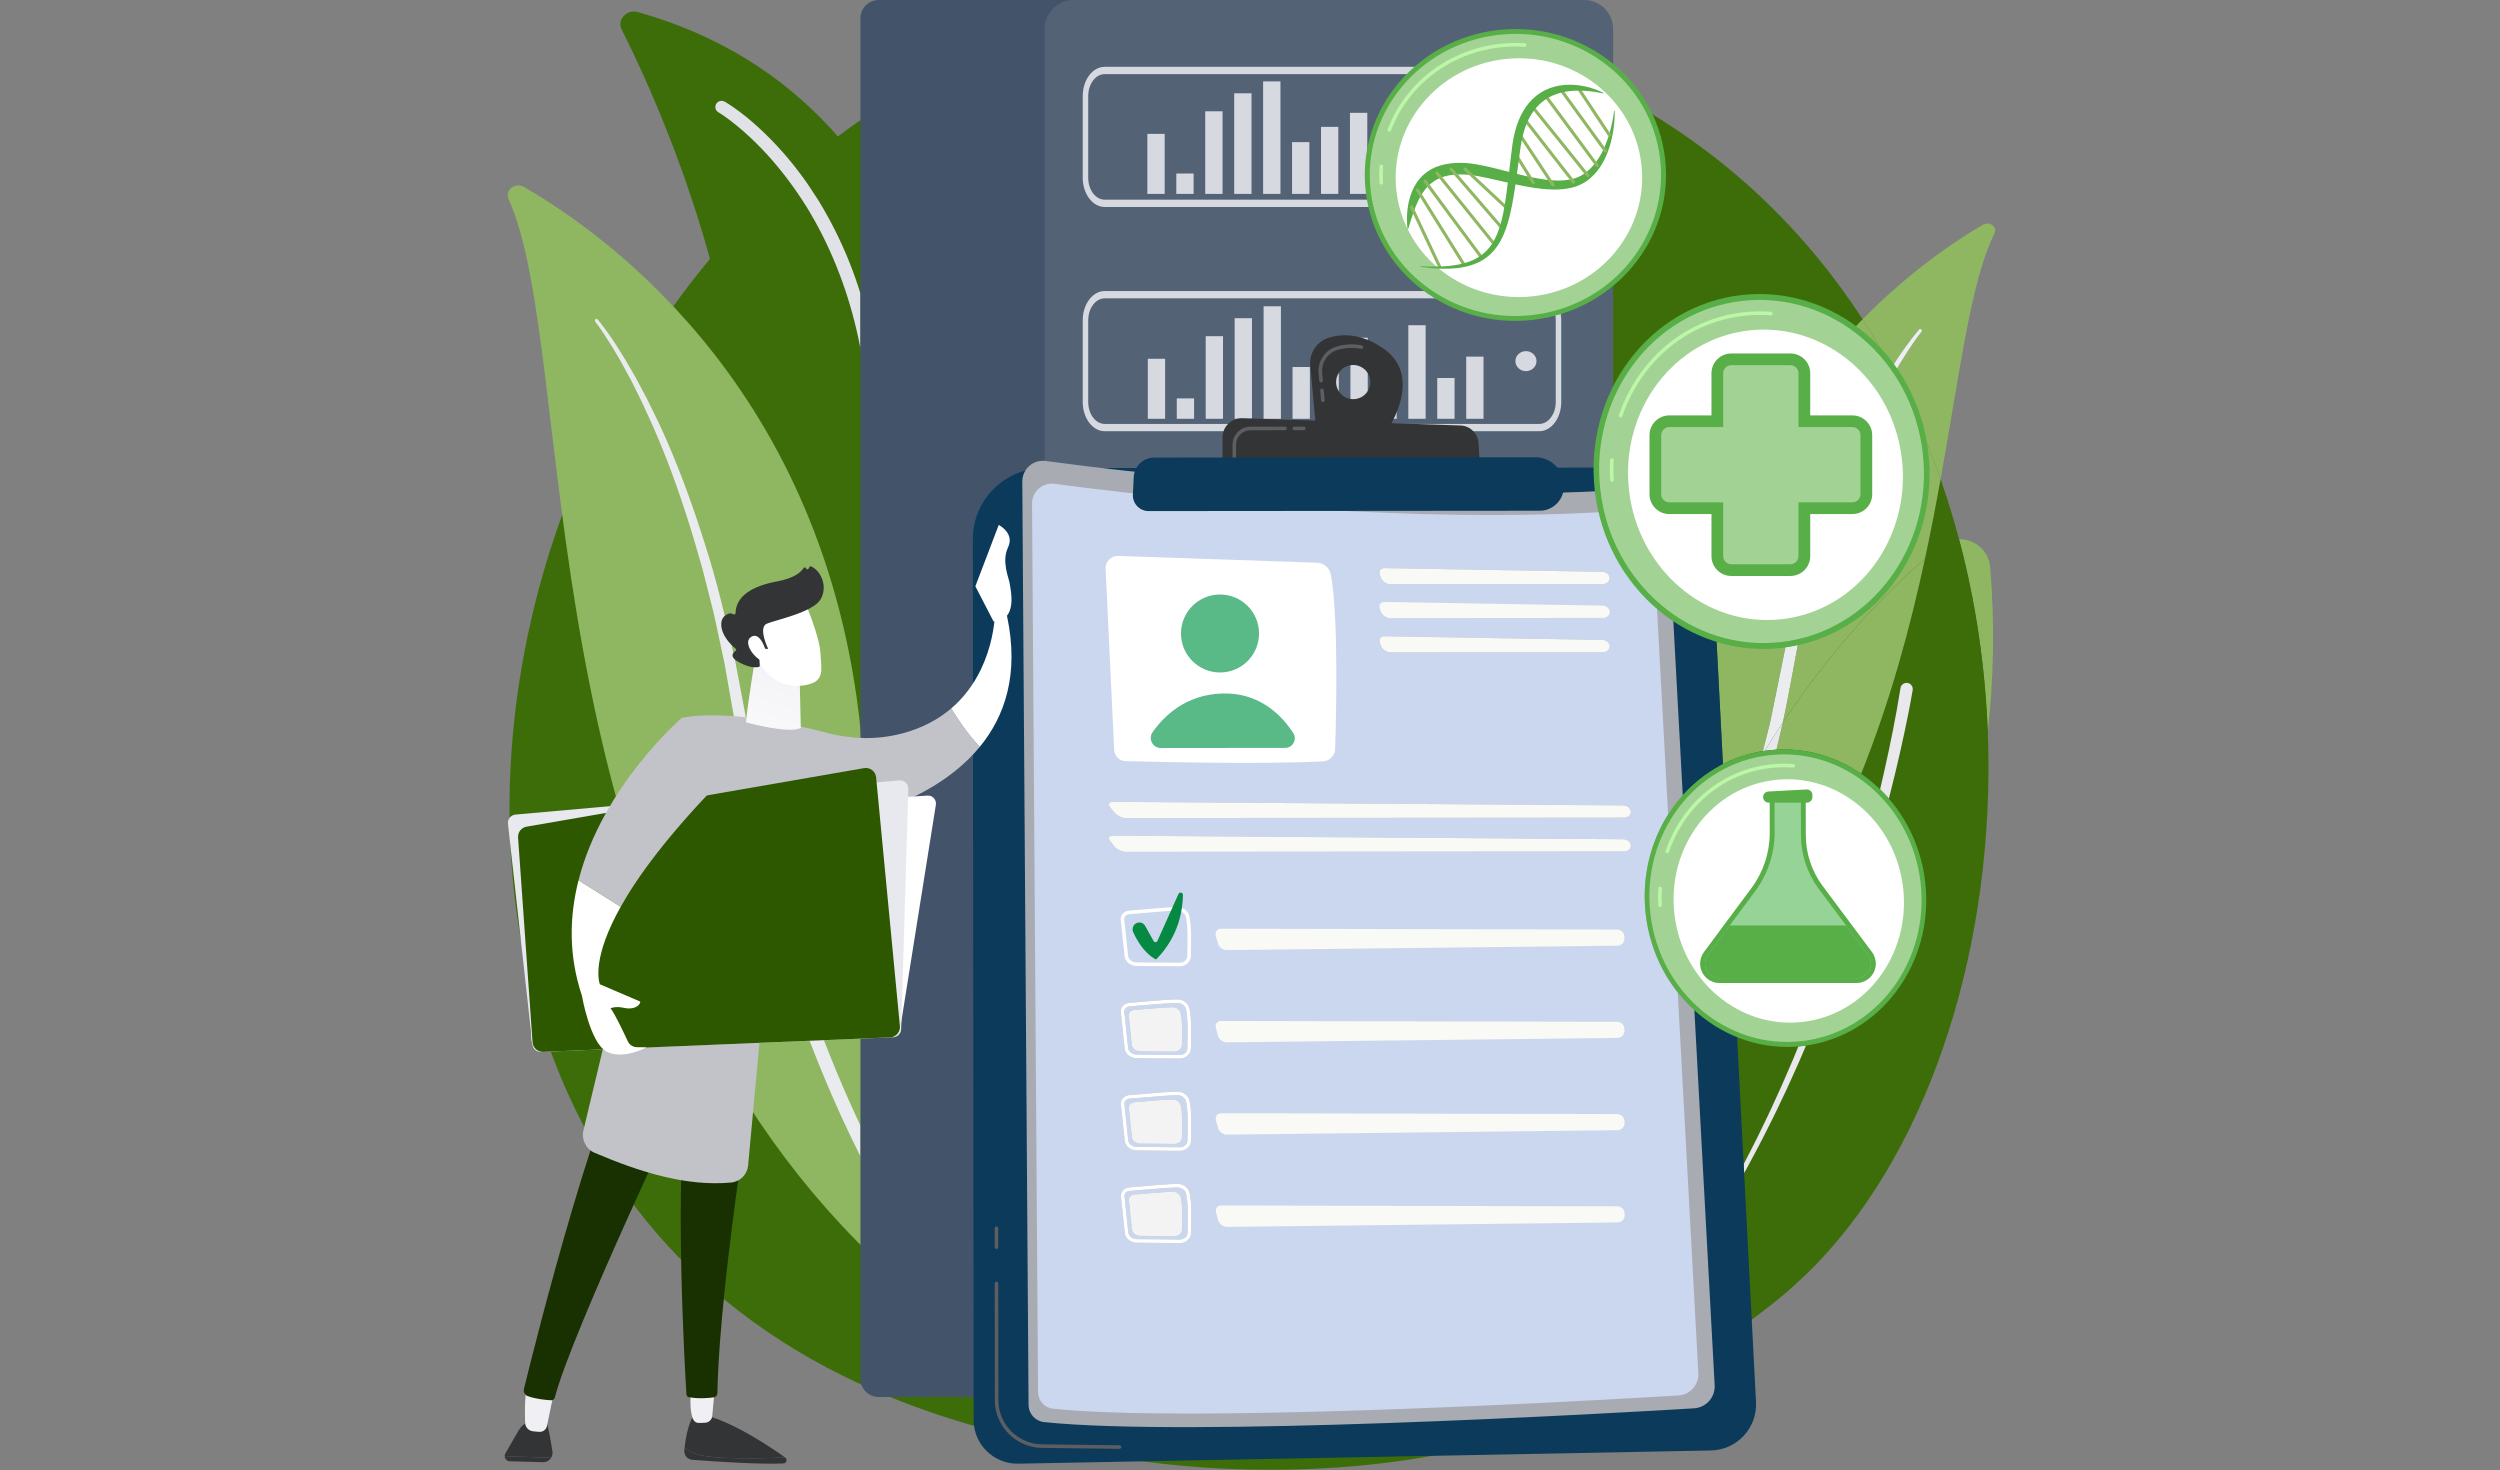 <svg xmlns="http://www.w3.org/2000/svg" width="483" height="284" viewBox="0 0 483 284" fill="none"><rect x="0" y="0" width="483" height="284" fill="#808080" stroke="none"/><g><path d="M351.052 244.093C345.186 250.191 339.635 254.125 335.247 257.231C283.689 293.76 222.679 283.112 209.713 280.512C190.567 276.671 153.557 269.249 126.799 238.181C86.316 191.175 92.62 117.12 124.021 68.234C129.765 59.292 160.105 9.662 221.771 1.703C259.089 -3.114 302.593 6.601 334.095 32.661C400.224 87.364 395.516 197.874 351.052 244.093Z" fill="#3D6D09"></path><path d="M384.04 141.442C383.557 128.969 381.748 116.397 378.492 104.169H378.576C381.481 104.169 384.242 106.331 384.512 109.638C385.413 120.656 385.176 131.278 384.04 141.442Z" fill="#8FB761"></path><path d="M337.923 245.077L336.966 226.637C337.162 226.29 337.357 225.944 337.549 225.597L338.53 223.758C339.178 222.529 339.852 221.313 340.478 220.071L342.354 216.349C342.988 215.112 343.559 213.844 344.165 212.594L345.061 210.711C345.36 210.084 345.636 209.447 345.925 208.815L347.633 205.012C348.062 204.009 348.494 203.007 348.921 202.005C363.451 199.944 373.718 185.989 371.956 170.469C371.247 164.211 368.689 158.639 364.93 154.297C365.321 152.764 365.705 151.228 366.076 149.689C366.731 146.986 367.35 144.272 367.929 141.549C368.507 138.821 369.057 136.105 369.529 133.326L369.53 133.309C369.631 132.657 369.184 132.047 368.533 131.947C368.471 131.937 368.41 131.933 368.35 131.933C367.769 131.933 367.261 132.355 367.17 132.944L367.168 132.963C366.752 135.66 366.242 138.391 365.713 141.095C365.18 143.805 364.605 146.509 363.995 149.205C363.746 150.305 363.493 151.405 363.234 152.502C362.092 151.393 360.865 150.386 359.565 149.492C365.208 135.449 369.027 121.285 371.893 107.998C372.944 107.088 373.94 106.256 374.875 105.499C375.981 104.604 377.247 104.188 378.492 104.169C381.748 116.397 383.557 128.969 384.04 141.442C379.081 185.879 356.981 221.697 337.923 245.077H337.923ZM336.878 224.919L335.605 200.388C338.634 201.603 341.896 202.262 345.268 202.262C345.989 202.262 346.714 202.233 347.444 202.171C347.124 202.953 346.801 203.735 346.481 204.518L344.836 208.329C344.558 208.963 344.293 209.602 344.005 210.232L343.142 212.119C342.558 213.373 342.008 214.643 341.394 215.885L339.583 219.621C338.979 220.866 338.325 222.085 337.699 223.32L336.878 224.919Z" fill="#3D6D09"></path><path d="M336.967 226.637L336.879 224.919L337.701 223.321C338.326 222.085 338.98 220.866 339.585 219.621L341.396 215.885C342.009 214.643 342.559 213.373 343.143 212.119L344.006 210.232C344.294 209.602 344.559 208.963 344.837 208.329L346.482 204.518C346.802 203.735 347.125 202.953 347.445 202.171C347.695 202.151 347.944 202.126 348.195 202.098C348.439 202.07 348.68 202.039 348.922 202.005C348.495 203.007 348.063 204.01 347.635 205.012L345.926 208.815C345.637 209.447 345.361 210.084 345.063 210.711L344.166 212.594C343.561 213.844 342.989 215.112 342.355 216.349L340.479 220.071C339.853 221.313 339.179 222.529 338.531 223.758L337.55 225.597C337.359 225.944 337.163 226.29 336.967 226.637ZM364.931 154.297C364.389 153.674 363.824 153.075 363.235 152.502C363.495 151.405 363.748 150.305 363.996 149.205C364.607 146.509 365.181 143.805 365.714 141.095C366.244 138.391 366.753 135.66 367.169 132.963L367.171 132.944C367.263 132.355 367.771 131.933 368.351 131.933C368.412 131.933 368.473 131.937 368.535 131.947C369.185 132.047 369.633 132.657 369.532 133.309L369.53 133.326C369.058 136.105 368.508 138.821 367.93 141.549C367.351 144.272 366.733 146.986 366.077 149.689C365.706 151.228 365.323 152.764 364.931 154.297Z" fill="#E8E8ED"></path><path d="M374.925 92.563C372.465 85.54 369.489 78.673 365.982 72.078C366.007 72.036 366.033 71.995 366.058 71.953C366.835 70.584 367.672 69.254 368.52 67.93C369.387 66.625 370.264 65.303 371.235 64.095L371.244 64.083C371.353 63.948 371.334 63.751 371.202 63.639C371.142 63.588 371.069 63.563 370.996 63.563C370.904 63.563 370.814 63.601 370.75 63.676C368.767 66.007 367.054 68.502 365.442 71.07C363.708 67.872 361.849 64.739 359.859 61.676C368.848 52.543 377.57 46.662 383.038 43.45C383.348 43.268 383.668 43.188 383.97 43.188C385.004 43.188 385.83 44.129 385.312 45.164C380.776 54.213 378.711 71.587 374.925 92.563Z" fill="#8FB761"></path><path d="M332.87 147.614L330.992 111.405C337.278 89.152 348.77 72.941 359.858 61.676C361.848 64.739 363.707 67.872 365.441 71.07C365.363 71.194 365.285 71.318 365.209 71.442C364.342 72.776 363.577 74.166 362.767 75.534C361.982 76.914 361.253 78.325 360.494 79.72C357.589 85.371 355.113 91.231 352.903 97.183C352.367 98.678 351.8 100.163 351.291 101.667L349.846 106.205C349.612 106.964 349.349 107.715 349.138 108.48L348.498 110.773L347.218 115.362L346.1 119.99L345.542 122.306L345.264 123.463C345.179 123.851 345.106 124.241 345.025 124.63L343.137 133.943L342.194 138.552C342.113 138.937 342.04 139.322 341.955 139.703L341.666 140.844L341.089 143.125L340.588 145.108C337.84 145.541 335.251 146.399 332.87 147.614L332.87 147.614ZM344.441 139.582C344.819 137.855 345.17 136.122 345.496 134.384C345.811 132.815 346.091 131.276 346.38 129.729L347.242 125.091C347.315 124.705 347.382 124.317 347.461 123.932L347.717 122.782L348.233 120.479L349.267 115.877C350.83 109.788 352.49 103.713 354.573 97.777C356.615 91.831 358.925 85.966 361.662 80.3C362.367 78.896 363.042 77.474 363.776 76.082C364.507 74.746 365.2 73.386 365.981 72.078C369.488 78.673 372.464 85.54 374.924 92.563C374.03 97.527 373.037 102.694 371.894 107.997C364.485 114.409 354.397 124.66 344.441 139.582Z" fill="#8FB761"></path><path d="M359.568 149.492C355.223 146.506 350.072 144.792 344.639 144.792C344.165 144.792 343.692 144.804 343.215 144.83C343.65 143.088 344.06 141.339 344.443 139.583C354.399 124.66 364.487 114.409 371.896 107.998C369.03 121.285 365.211 135.449 359.568 149.492L359.568 149.492Z" fill="#8FB761"></path><path d="M365.982 72.078C365.803 71.742 365.623 71.405 365.441 71.07C367.054 68.502 368.767 66.008 370.75 63.676C370.814 63.601 370.904 63.563 370.996 63.563C371.069 63.563 371.142 63.588 371.202 63.639C371.334 63.751 371.353 63.948 371.244 64.083L371.235 64.095C370.264 65.303 369.387 66.625 368.52 67.93C367.672 69.254 366.835 70.585 366.058 71.953C366.033 71.995 366.007 72.036 365.982 72.078Z" fill="#EDEEF1"></path><path d="M340.59 145.108L341.092 143.125L341.668 140.844L341.957 139.704C342.042 139.322 342.115 138.937 342.196 138.552L343.139 133.944L345.027 124.63C345.108 124.241 345.181 123.851 345.267 123.464L345.545 122.306L346.102 119.991L347.22 115.362L348.5 110.774L349.14 108.48C349.351 107.715 349.614 106.964 349.848 106.205L351.293 101.667C351.802 100.163 352.369 98.678 352.905 97.184C355.115 91.231 357.591 85.371 360.496 79.72C361.255 78.325 361.984 76.914 362.769 75.534C363.579 74.166 364.344 72.776 365.211 71.443C365.287 71.319 365.365 71.195 365.443 71.071C365.624 71.406 365.804 71.742 365.983 72.078C365.202 73.386 364.509 74.746 363.778 76.083C363.044 77.474 362.369 78.897 361.664 80.301C358.927 85.967 356.617 91.831 354.575 97.778C352.492 103.713 350.832 109.788 349.269 115.877L348.235 120.48L347.719 122.782L347.463 123.932C347.384 124.317 347.317 124.705 347.244 125.091L346.382 129.729C346.093 131.276 345.813 132.816 345.498 134.385C345.172 136.122 344.821 137.856 344.443 139.583C343.271 141.342 342.098 143.167 340.933 145.057C340.818 145.074 340.703 145.091 340.59 145.108V145.108Z" fill="#EBECF0"></path><path d="M340.93 145.057C342.095 143.167 343.267 141.342 344.44 139.583C344.056 141.339 343.646 143.088 343.211 144.83C342.713 144.858 342.211 144.9 341.709 144.956C341.449 144.986 341.188 145.02 340.93 145.057L340.93 145.057Z" fill="#E7E8EC"></path><path d="M256.847 214.6C256.847 214.6 212.242 197.674 200.719 144.653C189.518 93.119 186.751 20.285 123.244 2.329C121.106 1.724 119.158 3.809 120.105 5.691C125.705 16.815 139.018 45.93 142.58 77.645C147.127 118.129 179.883 212.809 256.847 214.6L256.847 214.6Z" fill="#3D6D09"></path><path d="M166.238 67.306C166.004 66.082 165.745 64.862 165.46 63.649C163.511 55.363 160.356 47.362 155.927 40.119C153.686 36.518 151.15 33.1 148.307 29.961C146.88 28.398 145.377 26.904 143.796 25.505C143.003 24.811 142.196 24.131 141.365 23.491C140.952 23.167 140.53 22.857 140.107 22.557C139.895 22.407 139.683 22.259 139.47 22.121C139.363 22.048 139.259 21.981 139.156 21.918L139.004 21.823L138.886 21.753L138.795 21.7C138.227 21.366 138.038 20.636 138.372 20.069C138.594 19.692 138.993 19.482 139.402 19.482C139.597 19.482 139.795 19.53 139.977 19.63L140.212 19.76L140.406 19.876C140.534 19.952 140.658 20.029 140.776 20.106C141.018 20.259 141.252 20.416 141.483 20.574C141.947 20.892 142.402 21.214 142.844 21.55C143.738 22.213 144.592 22.917 145.429 23.639C147.099 25.089 148.678 26.631 150.179 28.245C151.68 29.859 153.084 31.559 154.415 33.311C155.756 35.059 156.96 36.902 158.14 38.757C160.437 42.507 162.412 46.449 164.049 50.522C164.868 52.557 165.594 54.626 166.238 56.72V67.306Z" fill="#E1E2E8"></path><path d="M98.252 38.448C97.483 36.752 99.542 35.145 101.226 36.116C118.322 45.978 161.003 77.099 166.581 144.349C173.58 228.725 198.552 255.335 225.512 269.378C225.512 269.378 192.065 266.646 165.603 239.856C100.631 174.077 111.918 68.612 98.252 38.448Z" fill="#8FB761"></path><path d="M166.239 223.4C165.648 222.223 165.066 221.041 164.493 219.856C161.037 212.676 157.96 205.318 155.201 197.843C152.46 190.362 150.093 182.74 148.153 175.01C147.159 171.15 146.318 167.253 145.535 163.345L144.99 160.406L144.721 158.935L144.483 157.46L144.007 154.508L143.598 151.546L141.972 139.795L141.767 138.329L141.509 136.872L140.995 133.956L139.967 128.123L138.726 122.334C138.309 120.405 137.924 118.468 137.408 116.563L135.953 110.825C135.726 109.863 135.429 108.922 135.16 107.973L134.337 105.13C132.106 97.561 129.528 90.08 126.367 82.844C125.55 81.048 124.752 79.242 123.911 77.457L122.593 74.806C122.371 74.365 122.157 73.92 121.93 73.482L121.224 72.181C120.747 71.318 120.299 70.437 119.798 69.588L118.294 67.039C117.246 65.375 116.196 63.685 115.003 62.145L114.993 62.131C114.885 61.992 114.91 61.791 115.05 61.682C115.108 61.638 115.177 61.616 115.245 61.616C115.34 61.616 115.433 61.657 115.496 61.736C118.009 64.868 120.123 68.24 122.09 71.701L122.836 72.995C123.077 73.43 123.305 73.872 123.54 74.311L124.939 76.948C125.834 78.724 126.686 80.522 127.558 82.312C130.889 89.543 133.634 97.029 136.033 104.613C138.51 112.181 140.298 119.944 142.039 127.706L143.149 133.568L143.704 136.499L143.982 137.966L144.207 139.44L145.102 145.338C145.399 147.302 145.707 149.278 145.976 151.219L146.398 154.142L146.885 157.056L147.129 158.513L147.403 159.964L147.958 162.866C148.755 166.723 149.609 170.572 150.614 174.383C152.571 182.017 154.985 189.529 157.668 196.941C160.228 203.904 163.078 210.764 166.239 217.477V223.4L166.239 223.4Z" fill="#EAEBEF"></path><path d="M169.779 269.906H272.52C274.475 269.906 276.061 268.323 276.061 266.37V3.537C276.061 1.584 274.475 0 272.52 0H169.779C167.823 0 166.238 1.584 166.238 3.537V266.37C166.238 268.323 167.823 269.906 169.779 269.906Z" fill="#43546A"></path><path d="M207.446 269.906H306.048C309.146 269.906 311.658 267.397 311.658 264.301V5.605C311.658 2.51 309.146 0 306.048 0H207.446C204.347 0 201.836 2.51 201.836 5.605V264.301C201.836 267.397 204.347 269.906 207.446 269.906Z" fill="#546275"></path><path d="M213.433 14.317C211.675 14.317 210.246 16.212 210.246 18.541V34.354C210.246 36.683 211.675 38.578 213.433 38.578H297.382C299.14 38.578 300.571 36.683 300.571 34.354V18.541C300.571 16.212 299.14 14.317 297.382 14.317H213.433ZM209.184 34.354V18.541C209.184 15.435 211.089 12.909 213.433 12.909H297.382C299.726 12.909 301.633 15.435 301.633 18.541V34.354C301.633 37.459 299.726 39.986 297.382 39.986H213.433C211.089 39.986 209.184 37.459 209.184 34.354Z" fill="#D7D9E0"></path><path d="M213.433 57.641C211.675 57.641 210.246 59.535 210.246 61.865V77.678C210.246 80.007 211.675 81.902 213.433 81.902H297.382C299.14 81.902 300.571 80.007 300.571 77.678V61.865C300.571 59.535 299.14 57.641 297.382 57.641H213.433ZM209.184 77.678V61.865C209.184 58.759 211.089 56.233 213.433 56.233H297.382C299.726 56.233 301.633 58.759 301.633 61.865V77.678C301.633 80.784 299.726 83.31 297.382 83.31H213.433C211.089 83.31 209.184 80.784 209.184 77.678Z" fill="#D7D9E0"></path><path d="M213.433 103.623C211.675 103.623 210.246 105.518 210.246 107.847V123.66C210.246 125.989 211.675 127.884 213.433 127.884H297.382C299.14 127.884 300.571 125.99 300.571 123.66V107.847C300.571 105.518 299.14 103.623 297.382 103.623H213.433ZM209.184 123.66V107.847C209.184 104.742 211.089 102.215 213.433 102.215H297.382C299.726 102.215 301.633 104.742 301.633 107.847V123.66C301.633 126.765 299.726 129.292 297.382 129.292H213.433C211.089 129.292 209.184 126.765 209.184 123.66Z" fill="#D7D9E0"></path><path d="M213.433 146.947C211.675 146.947 210.246 148.842 210.246 151.171V166.984C210.246 169.313 211.675 171.208 213.433 171.208H297.382C299.14 171.208 300.571 169.313 300.571 166.984V151.171C300.571 148.842 299.14 146.947 297.382 146.947H213.433ZM209.184 166.984V151.171C209.184 148.066 211.089 145.54 213.433 145.54H297.382C299.726 145.54 301.633 148.066 301.633 151.171V166.984C301.633 170.089 299.726 172.617 297.382 172.617H213.433C211.089 172.617 209.184 170.089 209.184 166.984Z" fill="#D7D9E0"></path><path d="M213.965 191.383C212.208 191.383 210.777 193.278 210.777 195.608V211.42C210.777 213.751 212.208 215.645 213.965 215.645H297.913C299.672 215.645 301.102 213.751 301.102 211.42V195.608C301.102 193.278 299.672 191.383 297.913 191.383H213.965ZM209.715 211.42V195.608C209.715 192.502 211.621 189.976 213.965 189.976H297.913C300.257 189.976 302.164 192.502 302.164 195.608V211.42C302.164 214.527 300.257 217.053 297.913 217.053H213.965C211.621 217.053 209.715 214.527 209.715 211.42Z" fill="#D7D9E0"></path><path d="M213.433 235.754C211.675 235.754 210.246 237.649 210.246 239.978V255.791C210.246 258.121 211.675 260.015 213.433 260.015H297.382C299.14 260.015 300.571 258.121 300.571 255.791V239.978C300.571 237.649 299.14 235.754 297.382 235.754H213.433ZM209.184 255.791V239.978C209.184 236.871 211.089 234.345 213.433 234.345H297.382C299.726 234.345 301.633 236.871 301.633 239.978V255.791C301.633 258.896 299.726 261.423 297.382 261.423H213.433C211.089 261.423 209.184 258.896 209.184 255.791Z" fill="#D7D9E0"></path><path d="M292.777 25.905C292.777 26.974 293.691 27.84 294.815 27.84C295.94 27.84 296.851 26.974 296.851 25.905C296.851 24.837 295.94 23.971 294.815 23.971C293.691 23.971 292.777 24.837 292.777 25.905Z" fill="#D7D9E0"></path><path d="M292.777 69.772C292.777 70.84 293.691 71.706 294.815 71.706C295.94 71.706 296.851 70.84 296.851 69.772C296.851 68.703 295.94 67.837 294.815 67.837C293.691 67.837 292.777 68.703 292.777 69.772Z" fill="#D7D9E0"></path><path d="M292.777 114.946C292.777 116.014 293.691 116.881 294.815 116.881C295.94 116.881 296.851 116.014 296.851 114.946C296.851 113.877 295.94 113.011 294.815 113.011C293.691 113.011 292.777 113.877 292.777 114.946Z" fill="#D7D9E0"></path><path d="M292.777 159.078C292.777 160.146 293.691 161.012 294.815 161.012C295.94 161.012 296.851 160.146 296.851 159.078C296.851 158.009 295.94 157.143 294.815 157.143C293.691 157.143 292.777 158.009 292.777 159.078Z" fill="#D7D9E0"></path><path d="M292.777 203.515C292.777 204.584 293.691 205.45 294.815 205.45C295.94 205.45 296.851 204.584 296.851 203.515C296.851 202.447 295.94 201.58 294.815 201.58C293.691 201.58 292.777 202.447 292.777 203.515Z" fill="#D7D9E0"></path><path d="M293.664 247.884C293.664 248.953 294.576 249.819 295.7 249.819C296.825 249.819 297.737 248.953 297.737 247.884C297.737 246.817 296.825 245.949 295.7 245.949C294.576 245.949 293.664 246.817 293.664 247.884Z" fill="#D7D9E0"></path><path d="M285.539 247.438H282.191V259.447H285.539V247.438Z" fill="#D7D9E0"></path><path d="M279.947 251.566H276.602V259.448H279.947V251.566Z" fill="#D7D9E0"></path><path d="M274.355 241.367H271.008V259.447H274.355V241.367Z" fill="#D7D9E0"></path><path d="M268.761 255.104H265.414V259.447H268.761V255.104Z" fill="#D7D9E0"></path><path d="M263.171 243.784H259.824V259.447H263.171V243.784Z" fill="#D7D9E0"></path><path d="M257.578 246.495H254.23V259.447H257.578V246.495Z" fill="#D7D9E0"></path><path d="M251.986 249.443H248.641V259.447H251.986V249.443Z" fill="#D7D9E0"></path><path d="M246.394 237.711H243.047V259.447H246.394V237.711Z" fill="#D7D9E0"></path><path d="M240.804 240.011H237.457V259.447H240.804V240.011Z" fill="#D7D9E0"></path><path d="M235.21 243.49H231.863V259.448H235.21V243.49Z" fill="#D7D9E0"></path><path d="M229.621 255.507H226.273V259.447H229.621V255.507Z" fill="#D7D9E0"></path><path d="M224.025 247.852H220.68V259.447H224.025V247.852Z" fill="#D7D9E0"></path><path d="M285.447 202.374H282.102V214.383H285.447V202.374Z" fill="#D7D9E0"></path><path d="M279.853 206.501H276.508V214.383H279.853V206.501Z" fill="#D7D9E0"></path><path d="M274.265 196.302H270.918V214.383H274.265V196.302Z" fill="#D7D9E0"></path><path d="M268.671 210.04H265.324V214.383H268.671V210.04Z" fill="#D7D9E0"></path><path d="M263.082 198.72H259.734V214.383H263.082V198.72Z" fill="#D7D9E0"></path><path d="M257.488 201.431H254.141V214.383H257.488V201.431Z" fill="#D7D9E0"></path><path d="M251.896 204.379H248.551V214.383H251.896V204.379Z" fill="#D7D9E0"></path><path d="M246.304 192.646H242.957V214.382H246.304V192.646Z" fill="#D7D9E0"></path><path d="M240.714 194.946H237.367V214.383H240.714V194.946Z" fill="#D7D9E0"></path><path d="M235.121 198.425H231.773V214.383H235.121V198.425Z" fill="#D7D9E0"></path><path d="M229.531 210.443H226.184V214.383H229.531V210.443Z" fill="#D7D9E0"></path><path d="M223.935 202.787H220.59V214.383H223.935V202.787Z" fill="#D7D9E0"></path><path d="M286.615 158.118H283.27V170.126H286.615V158.118Z" fill="#D7D9E0"></path><path d="M281.023 162.244H277.676V170.126H281.023V162.244Z" fill="#D7D9E0"></path><path d="M275.433 152.044H272.086V170.127H275.433V152.044Z" fill="#D7D9E0"></path><path d="M269.839 165.781H266.492V170.126H269.839V165.781Z" fill="#D7D9E0"></path><path d="M264.248 154.462H260.902V170.126H264.248V154.462Z" fill="#D7D9E0"></path><path d="M258.654 157.174H255.309V170.126H258.654V157.174Z" fill="#D7D9E0"></path><path d="M253.066 160.123H249.719V170.126H253.066V160.123Z" fill="#D7D9E0"></path><path d="M247.472 148.388H244.125V170.126H247.472V148.388Z" fill="#D7D9E0"></path><path d="M241.882 150.688H238.535V170.126H241.882V150.688Z" fill="#D7D9E0"></path><path d="M236.289 154.167H232.941V170.126H236.289V154.167Z" fill="#D7D9E0"></path><path d="M230.697 166.185H227.352V170.126H230.697V166.185Z" fill="#D7D9E0"></path><path d="M225.105 158.53H221.758V170.126H225.105V158.53Z" fill="#D7D9E0"></path><path d="M286.525 114.668H283.18V126.675H286.525V114.668Z" fill="#D7D9E0"></path><path d="M280.933 118.794H277.586V126.675H280.933V118.794Z" fill="#D7D9E0"></path><path d="M275.343 108.595H271.996V126.675H275.343V108.595Z" fill="#D7D9E0"></path><path d="M269.749 122.332H266.402V126.675H269.749V122.332Z" fill="#D7D9E0"></path><path d="M264.16 111.012H260.812V126.675H264.16V111.012Z" fill="#D7D9E0"></path><path d="M258.564 113.725H255.219V126.675H258.564V113.725Z" fill="#D7D9E0"></path><path d="M252.972 116.671H249.625V126.675H252.972V116.671Z" fill="#D7D9E0"></path><path d="M247.382 104.939H244.035V126.675H247.382V104.939Z" fill="#D7D9E0"></path><path d="M241.792 107.239H238.445V126.675H241.792V107.239Z" fill="#D7D9E0"></path><path d="M236.199 110.718H232.852V126.676H236.199V110.718Z" fill="#D7D9E0"></path><path d="M230.607 122.735H227.262V126.675H230.607V122.735Z" fill="#D7D9E0"></path><path d="M225.015 115.081H221.668V126.675H225.015V115.081Z" fill="#D7D9E0"></path><path d="M286.615 68.903H283.27V80.911H286.615V68.903Z" fill="#D7D9E0"></path><path d="M281.023 73.03H277.676V80.912H281.023V73.03Z" fill="#D7D9E0"></path><path d="M275.433 62.831H272.086V80.912H275.433V62.831Z" fill="#D7D9E0"></path><path d="M269.839 76.567H266.492V80.911H269.839V76.567Z" fill="#D7D9E0"></path><path d="M264.248 65.248H260.902V80.911H264.248V65.248Z" fill="#D7D9E0"></path><path d="M258.654 67.96H255.309V80.912H258.654V67.96Z" fill="#D7D9E0"></path><path d="M253.066 70.908H249.719V80.911H253.066V70.908Z" fill="#D7D9E0"></path><path d="M247.472 59.175H244.125V80.911H247.472V59.175Z" fill="#D7D9E0"></path><path d="M241.882 61.475H238.535V80.912H241.882V61.475Z" fill="#D7D9E0"></path><path d="M236.287 64.953H232.941V80.911H236.287V64.953Z" fill="#D7D9E0"></path><path d="M230.697 76.971H227.352V80.911H230.697V76.971Z" fill="#D7D9E0"></path><path d="M225.103 69.316H221.758V80.912H225.103V69.316Z" fill="#D7D9E0"></path><path d="M286.525 25.454H283.18V37.462H286.525V25.454Z" fill="#D7D9E0"></path><path d="M280.933 29.581H277.586V37.462H280.933V29.581Z" fill="#D7D9E0"></path><path d="M275.343 19.381H271.996V37.462H275.343V19.381Z" fill="#D7D9E0"></path><path d="M269.749 33.118H266.402V37.462H269.749V33.118Z" fill="#D7D9E0"></path><path d="M264.16 21.798H260.812V37.462H264.16V21.798Z" fill="#D7D9E0"></path><path d="M258.564 24.51H255.219V37.462H258.564V24.51Z" fill="#D7D9E0"></path><path d="M252.972 27.458H249.625V37.462H252.972V27.458Z" fill="#D7D9E0"></path><path d="M247.382 15.726H244.035V37.462H247.382V15.726Z" fill="#D7D9E0"></path><path d="M241.792 18.025H238.445V37.462H241.792V18.025Z" fill="#D7D9E0"></path><path d="M236.199 21.503H232.852V37.462H236.199V21.503Z" fill="#D7D9E0"></path><path d="M230.607 33.521H227.262V37.462H230.607V33.521Z" fill="#D7D9E0"></path><path d="M225.014 25.866H221.668V37.462H225.014V25.866Z" fill="#D7D9E0"></path><path d="M201.668 90.435L318.405 90.332C324.846 90.326 330.16 95.363 330.494 101.789L339.26 270.866C339.521 275.894 335.563 280.139 330.525 280.235L196.731 282.783C191.997 282.873 188.109 279.066 188.104 274.334L187.953 104.161C187.947 96.587 194.087 90.442 201.668 90.435Z" fill="#0B3A5B"></path><path d="M216.282 279.917H216.279L201.308 279.736C196.288 279.675 192.2 275.546 192.196 270.531L192.176 247.949C192.176 247.758 192.33 247.604 192.52 247.604H192.521C192.711 247.604 192.866 247.758 192.866 247.949L192.886 270.531C192.89 275.171 196.672 278.991 201.316 279.047L216.287 279.227C216.478 279.23 216.63 279.385 216.627 279.576C216.626 279.765 216.472 279.917 216.282 279.917Z" fill="#5C5E61"></path><path d="M192.516 241.299C192.326 241.299 192.172 241.145 192.171 240.954L192.168 237.298C192.168 237.107 192.322 236.954 192.513 236.952H192.513C192.703 236.952 192.858 237.107 192.858 237.297L192.861 240.954C192.862 241.145 192.707 241.298 192.517 241.298H192.516L192.516 241.299Z" fill="#5C5E61"></path><path d="M202.027 89.064C217.97 91.21 272.795 97.841 318.116 94.325C320.181 94.165 321.977 95.728 322.089 97.796L331.274 267.626C331.4 269.954 329.623 271.948 327.292 272.087C308.231 273.231 229.731 277.657 201.728 274.752C200.023 274.575 198.728 273.143 198.717 271.431L197.508 93.041C197.492 90.618 199.623 88.741 202.027 89.064Z" fill="#A8ABB2"></path><path d="M229.754 273.099C219.166 273.099 209.913 272.834 203.452 272.164C201.812 271.995 200.565 270.615 200.554 268.969L199.391 97.296C199.376 95.141 201.128 93.434 203.221 93.434C203.391 93.434 203.564 93.445 203.739 93.469C215.968 95.114 251.971 99.502 288.16 99.502C297.379 99.502 306.603 99.218 315.456 98.531C315.551 98.524 315.644 98.52 315.737 98.52C317.606 98.52 319.178 99.975 319.28 101.871L322.281 157.35C318.837 162.79 317.149 169.526 317.951 176.585C318.606 182.368 320.84 187.565 324.142 191.745L328.121 265.307C328.242 267.548 326.53 269.466 324.288 269.6C310.343 270.437 263.334 273.1 229.754 273.1L229.754 273.099ZM227.482 228.727H227.444C225.9 228.747 223.159 228.983 220.955 229.172C219.893 229.264 218.927 229.347 218.224 229.396C217.717 229.431 217.246 229.664 216.934 230.033C216.656 230.365 216.527 230.777 216.57 231.194L217.31 238.17C217.425 239.257 218.417 240.082 219.619 240.093L227.944 240.166H227.965C229.129 240.166 230.097 239.306 230.122 238.243C230.203 235.011 230.238 231.978 229.802 230.373C229.538 229.399 228.586 228.727 227.482 228.727ZM227.466 210.902H227.429C225.886 210.922 223.263 211.147 220.947 211.348C219.9 211.438 218.911 211.523 218.209 211.571C217.699 211.607 217.229 211.838 216.918 212.209C216.64 212.541 216.511 212.952 216.555 213.368L217.294 220.346C217.407 221.431 218.402 222.258 219.604 222.269L227.929 222.34H227.949C229.115 222.34 230.082 221.482 230.106 220.419C230.187 217.187 230.221 214.152 229.786 212.547C229.521 211.574 228.57 210.902 227.466 210.902ZM227.449 193.076L227.413 193.078C225.869 193.098 223.126 193.334 220.924 193.523C219.86 193.615 218.896 193.697 218.193 193.747C217.684 193.782 217.213 194.014 216.903 194.384C216.625 194.715 216.496 195.128 216.539 195.543L217.277 202.522C217.392 203.606 218.386 204.433 219.588 204.444L227.912 204.515H227.932C229.098 204.515 230.065 203.657 230.091 202.594C230.17 199.362 230.206 196.329 229.769 194.723C229.505 193.75 228.555 193.076 227.449 193.076H227.449ZM215.006 161.448C214.256 161.448 214.028 161.926 214.498 162.515L215.29 163.507C215.763 164.1 216.771 164.584 217.53 164.584H217.532L313.787 164.498C314.546 164.498 315.132 163.968 315.088 163.322C315.045 162.675 314.388 162.141 313.63 162.137L215.019 161.448H215.006L215.006 161.448ZM215 154.915C214.251 154.915 214.022 155.395 214.494 155.984L215.284 156.974C215.758 157.567 216.764 158.051 217.524 158.051H217.526L313.78 157.966C314.54 157.966 315.125 157.437 315.082 156.79C315.038 156.142 314.383 155.61 313.623 155.604L215.013 154.915H215H215ZM267.489 122.922C266.746 122.922 266.344 123.491 266.594 124.199L266.787 124.747C267.04 125.462 267.866 126.046 268.626 126.046H268.627L309.663 126.01C310.422 126.008 311.026 125.479 311.008 124.832C310.988 124.187 310.351 123.647 309.593 123.634L267.514 122.922L267.489 122.922ZM267.478 109.762C266.734 109.762 266.332 110.331 266.582 111.039L266.776 111.587C267.027 112.302 267.855 112.886 268.613 112.886H268.615L309.65 112.85C310.41 112.85 311.016 112.319 310.995 111.674C310.977 111.027 310.34 110.487 309.58 110.474L267.503 109.762H267.478ZM227.965 239.475H227.951L219.625 239.404C218.774 239.396 218.074 238.835 217.995 238.098L217.257 231.121C217.234 230.893 217.307 230.663 217.463 230.477C217.654 230.249 217.95 230.106 218.273 230.083C218.978 230.035 219.947 229.951 221.014 229.86C223.207 229.67 225.935 229.436 227.454 229.416H227.48C228.261 229.416 228.955 229.891 229.136 230.553C229.547 232.069 229.512 235.048 229.432 238.226C229.415 238.918 228.758 239.475 227.965 239.475H227.965ZM226.545 230.243C226.536 230.243 226.528 230.243 226.52 230.244C224.717 230.268 220.916 230.657 219.167 230.778C218.52 230.823 218.04 231.334 218.1 231.911L218.69 237.486C218.767 238.212 219.447 238.768 220.265 238.776L226.918 238.833H226.932C227.721 238.833 228.362 238.27 228.381 237.567C228.438 235.202 228.482 232.64 228.134 231.355C227.955 230.701 227.298 230.243 226.545 230.243H226.545ZM227.949 221.651H227.935L219.61 221.578C218.759 221.572 218.057 221.01 217.979 220.273L217.241 213.297C217.218 213.067 217.291 212.839 217.446 212.653C217.637 212.425 217.934 212.28 218.257 212.259C218.964 212.21 219.956 212.125 221.006 212.035C223.196 211.846 225.921 211.611 227.438 211.591H227.464C228.246 211.591 228.94 212.066 229.12 212.729C229.532 214.243 229.496 217.222 229.417 220.402C229.4 221.094 228.743 221.651 227.949 221.651ZM226.528 212.418H226.503C224.701 212.443 220.901 212.833 219.152 212.954C218.504 212.997 218.024 213.509 218.085 214.086L218.675 219.662C218.751 220.388 219.431 220.943 220.248 220.951L226.902 221.009H226.916C227.704 221.009 228.347 220.445 228.364 219.742C228.423 217.378 228.466 214.816 228.117 213.531C227.94 212.876 227.283 212.418 226.528 212.418H226.528ZM227.934 203.827H227.918L219.594 203.754C218.742 203.746 218.041 203.186 217.964 202.449L217.226 195.472C217.201 195.242 217.274 195.014 217.431 194.827C217.623 194.6 217.918 194.456 218.242 194.434C218.945 194.386 219.916 194.302 220.983 194.211C223.174 194.021 225.903 193.787 227.422 193.767H227.447C228.23 193.767 228.924 194.242 229.105 194.904C229.516 196.419 229.479 199.398 229.401 202.577C229.384 203.269 228.727 203.827 227.934 203.827ZM226.512 194.594H226.488C224.684 194.619 220.885 195.007 219.136 195.128C218.487 195.173 218.009 195.685 218.069 196.26L218.659 201.837C218.736 202.562 219.416 203.119 220.233 203.127L226.885 203.184H226.901C227.688 203.184 228.331 202.621 228.348 201.916C228.407 199.553 228.451 196.991 228.101 195.706C227.924 195.052 227.266 194.594 226.512 194.594Z" fill="#CAD7EE"></path><path d="M213.6 109.884L215.261 144.923C215.317 146.089 216.259 147.015 217.426 147.046C223.923 147.225 244.164 147.7 255.593 147.094C256.885 147.026 257.907 145.98 257.949 144.688C258.16 138.115 258.62 118.988 257.115 110.994C256.871 109.703 255.759 108.758 254.445 108.713L216.05 107.405C214.664 107.358 213.535 108.502 213.6 109.884L213.6 109.884Z" fill="white"></path><path d="M243.248 122.386C243.251 126.546 239.879 129.921 235.715 129.924C231.551 129.929 228.171 126.559 228.168 122.399C228.163 118.238 231.537 114.863 235.701 114.86C239.865 114.856 243.243 118.226 243.248 122.386Z" fill="#5ABA87"></path><path d="M224.272 144.519L248.294 144.497C249.766 144.495 250.647 142.871 249.853 141.631C247.809 138.444 243.536 133.762 236.143 133.979C229.019 134.191 224.799 138.427 222.678 141.463C221.778 142.753 222.699 144.52 224.272 144.519Z" fill="#5ABA87"></path><path d="M268.61 112.885C267.852 112.885 267.024 112.302 266.772 111.587L266.578 111.039C266.328 110.331 266.73 109.762 267.474 109.762H267.499L309.577 110.474C310.336 110.486 310.973 111.026 310.992 111.673C311.012 112.319 310.406 112.85 309.647 112.85L268.611 112.885H268.61Z" fill="#F9F9F6"></path><path d="M267.506 116.294C266.748 116.282 266.333 116.856 266.586 117.571L266.779 118.119C267.032 118.834 267.86 119.419 268.619 119.418L309.655 119.382C310.414 119.38 311.02 118.851 311 118.204C310.98 117.559 310.343 117.019 309.585 117.006L267.506 116.294Z" fill="#F9F9F6"></path><path d="M268.625 126.045C267.866 126.045 267.04 125.462 266.786 124.747L266.594 124.199C266.344 123.491 266.746 122.922 267.488 122.922H267.513L309.592 123.634C310.35 123.647 310.987 124.187 311.007 124.832C311.026 125.479 310.422 126.008 309.662 126.01L268.627 126.046L268.625 126.045Z" fill="#F9F9F6"></path><path d="M217.522 158.051C216.763 158.051 215.756 157.567 215.282 156.974L214.492 155.984C214.02 155.394 214.249 154.915 214.998 154.915H215.011L313.621 155.604C314.381 155.61 315.036 156.142 315.08 156.789C315.123 157.437 314.538 157.966 313.778 157.966L217.524 158.051H217.522H217.522Z" fill="#F9F9F6"></path><path d="M217.527 164.584C216.767 164.584 215.759 164.1 215.287 163.507L214.495 162.515C214.024 161.926 214.253 161.448 215.003 161.448H215.015L313.626 162.137C314.384 162.141 315.041 162.675 315.085 163.322C315.128 163.968 314.542 164.498 313.783 164.498L217.528 164.584H217.527L217.527 164.584Z" fill="#F9F9F6"></path><path d="M218.222 176.609C217.898 176.631 217.603 176.775 217.412 177.002C217.255 177.19 217.182 177.418 217.207 177.646L217.944 184.624C218.022 185.361 218.723 185.921 219.574 185.929L227.899 186.002H227.914C228.708 186.002 229.365 185.443 229.382 184.753C229.46 181.573 229.497 178.594 229.084 177.078C228.905 176.417 228.211 175.942 227.428 175.942H227.403C225.886 175.962 223.16 176.196 220.972 176.384C219.92 176.474 218.929 176.56 218.222 176.609ZM227.914 186.691H227.893L219.569 186.619C218.367 186.608 217.373 185.781 217.258 184.697L216.52 177.719C216.477 177.303 216.604 176.89 216.884 176.56C217.194 176.189 217.665 175.956 218.174 175.92C218.876 175.872 219.864 175.788 220.911 175.698C223.227 175.498 225.852 175.273 227.394 175.253L227.43 175.251C228.536 175.251 229.486 175.925 229.75 176.898C230.187 178.502 230.151 181.536 230.072 184.77C230.045 185.833 229.079 186.691 227.914 186.691Z" fill="white"></path><path d="M235.916 179.426C235.157 179.424 234.694 180.022 234.888 180.756L235.283 182.244C235.477 182.978 236.258 183.57 237.016 183.561L312.489 182.706C313.248 182.697 313.856 182.07 313.839 181.311L313.831 180.967C313.812 180.208 313.177 179.587 312.419 179.586L235.916 179.426Z" fill="#F9F9F6"></path><path d="M219.474 178.397C220.092 178.034 220.888 178.249 221.237 178.875L222.882 181.814C223.047 182.109 223.477 182.088 223.615 181.781L227.68 172.719C227.882 172.268 228.556 172.42 228.548 172.915C228.509 175.686 227.779 180.953 223.351 185.366C223.351 185.366 220.908 184.419 218.938 180.107C218.653 179.483 218.884 178.744 219.474 178.397L219.474 178.397Z" fill="#068943"></path><path d="M227.444 193.767H227.419C225.9 193.787 223.171 194.021 220.979 194.21C219.912 194.302 218.942 194.386 218.238 194.434C217.915 194.456 217.62 194.6 217.427 194.826C217.27 195.014 217.197 195.242 217.222 195.472L217.96 202.448C218.038 203.186 218.738 203.746 219.591 203.753L227.914 203.826H227.93C228.724 203.826 229.381 203.269 229.398 202.577C229.475 199.398 229.513 196.419 229.101 194.904C228.921 194.241 228.227 193.767 227.444 193.767ZM227.928 204.515H227.908L219.585 204.444C218.382 204.433 217.388 203.606 217.273 202.521L216.536 195.543C216.492 195.127 216.621 194.715 216.899 194.384C217.21 194.013 217.68 193.782 218.19 193.746C218.892 193.697 219.856 193.615 220.92 193.523C223.123 193.334 225.866 193.098 227.41 193.078L227.445 193.076C228.551 193.076 229.502 193.75 229.766 194.723C230.202 196.329 230.166 199.362 230.087 202.594C230.061 203.657 229.095 204.515 227.928 204.515H227.928Z" fill="white"></path><path d="M226.899 203.184H226.884L220.231 203.127C219.414 203.119 218.734 202.562 218.658 201.837L218.068 196.26C218.007 195.685 218.486 195.173 219.135 195.128C220.884 195.006 224.683 194.619 226.486 194.594H226.511C227.264 194.594 227.923 195.052 228.1 195.706C228.449 196.991 228.406 199.553 228.347 201.916C228.33 202.621 227.687 203.184 226.899 203.184H226.899Z" fill="#F3F3F4"></path><path d="M235.932 197.25C235.172 197.248 234.709 197.847 234.904 198.58L235.3 200.069C235.494 200.802 236.274 201.395 237.032 201.387L312.504 200.53C313.264 200.521 313.871 199.894 313.854 199.137L313.846 198.791C313.829 198.032 313.194 197.411 312.435 197.41L235.932 197.25Z" fill="#F9F9F6"></path><path d="M218.254 212.258C217.93 212.28 217.634 212.424 217.443 212.652C217.287 212.838 217.214 213.067 217.238 213.296L217.976 220.273C218.053 221.01 218.755 221.571 219.606 221.578L227.931 221.651H227.945C228.739 221.651 229.396 221.094 229.413 220.401C229.492 217.222 229.528 214.243 229.117 212.728C228.936 212.066 228.242 211.591 227.461 211.591H227.434C225.917 211.611 223.193 211.845 221.003 212.035C219.953 212.125 218.96 212.21 218.254 212.258ZM227.945 222.34H227.925L219.6 222.268C218.398 222.257 217.404 221.43 217.291 220.346L216.551 213.368C216.508 212.952 216.637 212.54 216.915 212.208C217.225 211.838 217.696 211.606 218.205 211.571C218.907 211.523 219.897 211.437 220.944 211.347C223.259 211.147 225.883 210.922 227.425 210.902H227.462C228.567 210.902 229.517 211.574 229.783 212.547C230.218 214.151 230.184 217.186 230.103 220.418C230.078 221.481 229.112 222.34 227.945 222.34Z" fill="white"></path><path d="M226.915 221.008H226.901L220.247 220.951C219.43 220.943 218.75 220.388 218.674 219.661L218.083 214.086C218.023 213.509 218.503 212.997 219.15 212.953C220.899 212.832 224.7 212.443 226.502 212.418H226.526C227.281 212.418 227.938 212.876 228.115 213.531C228.465 214.815 228.421 217.377 228.362 219.742C228.345 220.445 227.702 221.008 226.915 221.008H226.915Z" fill="#F3F3F4"></path><path d="M235.946 215.075C235.187 215.073 234.725 215.672 234.919 216.405L235.314 217.894C235.508 218.627 236.288 219.219 237.047 219.212L312.52 218.355C313.278 218.347 313.885 217.719 313.868 216.962L313.861 216.616C313.844 215.858 313.208 215.236 312.449 215.235L235.946 215.075L235.946 215.075Z" fill="#F9F9F6"></path><path d="M227.476 229.415H227.45C225.931 229.436 223.204 229.67 221.011 229.859C219.943 229.951 218.974 230.035 218.269 230.083C217.946 230.106 217.651 230.249 217.46 230.477C217.303 230.663 217.23 230.893 217.253 231.121L217.991 238.097C218.07 238.834 218.771 239.396 219.622 239.404L227.947 239.475H227.961C228.755 239.475 229.412 238.918 229.429 238.226C229.508 235.048 229.544 232.069 229.132 230.553C228.952 229.89 228.258 229.415 227.476 229.415ZM227.961 240.166H227.941L219.616 240.093C218.414 240.082 217.421 239.256 217.306 238.17L216.567 231.194C216.523 230.776 216.652 230.365 216.93 230.033C217.243 229.664 217.713 229.431 218.221 229.395C218.923 229.347 219.889 229.263 220.952 229.172C223.156 228.983 225.897 228.747 227.441 228.727H227.478C228.582 228.727 229.535 229.398 229.799 230.373C230.235 231.977 230.199 235.011 230.118 238.243C230.094 239.306 229.126 240.166 227.961 240.166Z" fill="white"></path><path d="M226.93 238.833H226.916L220.264 238.776C219.446 238.768 218.765 238.212 218.689 237.486L218.099 231.911C218.038 231.334 218.518 230.823 219.166 230.778C220.915 230.657 224.716 230.268 226.519 230.244C226.527 230.243 226.534 230.243 226.544 230.243C227.297 230.243 227.954 230.7 228.133 231.355C228.48 232.64 228.437 235.202 228.38 237.567C228.361 238.27 227.719 238.833 226.93 238.833Z" fill="#F3F3F4"></path><path d="M235.962 232.899C235.202 232.897 234.741 233.496 234.935 234.229L235.329 235.718C235.524 236.451 236.303 237.044 237.063 237.036L312.536 236.179C313.295 236.172 313.901 235.543 313.884 234.786L313.876 234.44C313.859 233.683 313.224 233.06 312.464 233.059L235.962 232.899L235.962 232.899Z" fill="#F9F9F6"></path><path d="M261.441 77.12C259.618 77.122 258.137 75.646 258.136 73.824C258.134 72.002 259.611 70.523 261.435 70.521C263.26 70.52 264.74 71.996 264.742 73.818C264.743 75.64 263.266 77.119 261.441 77.12L261.441 77.12ZM267.258 67.323C263.038 64.396 259.372 64.457 256.791 65.221C254.438 65.917 252.914 68.189 253.139 70.631L254.264 82.768L267.509 83.93C267.509 83.93 275.532 73.064 267.258 67.323Z" fill="#333435"></path><path d="M255.231 73.898C255.054 73.898 254.904 73.764 254.888 73.585L254.751 72.118C254.536 69.78 256.006 67.601 258.249 66.937C259.833 66.469 261.466 66.4 263.103 66.734C263.289 66.772 263.409 66.954 263.372 67.14C263.333 67.327 263.15 67.447 262.965 67.409C261.441 67.099 259.92 67.162 258.445 67.598C256.517 68.168 255.253 70.043 255.439 72.055L255.575 73.522C255.593 73.712 255.452 73.88 255.262 73.897L255.231 73.898L255.231 73.898ZM255.582 77.686C255.405 77.686 255.255 77.552 255.238 77.373L255.059 75.44C255.042 75.251 255.182 75.083 255.371 75.065C255.564 75.048 255.73 75.188 255.747 75.377L255.926 77.31C255.943 77.499 255.803 77.667 255.613 77.685L255.582 77.686Z" fill="#5C5E61"></path><path d="M236.194 90.628L236.188 84.525C236.186 82.419 237.932 80.73 240.039 80.8L282.154 82.205C284.023 82.267 285.539 83.74 285.652 85.604L286.009 91.468L236.194 90.628Z" fill="#333435"></path><path d="M250.079 83.117C249.888 83.117 249.734 82.962 249.734 82.772C249.734 82.582 249.888 82.427 250.079 82.427L251.89 82.425C252.081 82.425 252.235 82.579 252.235 82.77C252.237 82.96 252.081 83.114 251.89 83.115L250.079 83.117Z" fill="#5C5E61"></path><path d="M238.469 88.735C238.278 88.735 238.124 88.581 238.124 88.391L238.121 85.922C238.12 84.001 239.682 82.436 241.606 82.434L248.265 82.429C248.456 82.429 248.61 82.583 248.61 82.773C248.61 82.964 248.456 83.118 248.265 83.118L241.606 83.124C240.064 83.125 238.811 84.381 238.812 85.922L238.814 88.39C238.814 88.581 238.66 88.735 238.469 88.735L238.469 88.735Z" fill="#5C5E61"></path><path d="M222.994 88.406L296.638 88.339C299.287 88.336 301.551 90.238 302.006 92.845L302.068 93.204C302.565 96.059 300.368 98.672 297.468 98.675L221.913 98.742C220.176 98.743 218.792 97.295 218.875 95.562L219.033 92.184C219.134 90.071 220.877 88.408 222.994 88.406Z" fill="#0B3A5B"></path><path d="M139.639 281.642C144.24 281.854 148.694 281.721 151.668 281.569C148.96 279.643 142.723 275.455 137.504 273.787L133.921 273.573C133.921 273.573 132.707 275.418 132.273 279.638C132.867 280.379 134.603 281.41 139.639 281.642Z" fill="#333435"></path><path d="M151.705 281.595L151.668 281.569C148.694 281.721 144.24 281.854 139.639 281.641C134.603 281.41 132.867 280.378 132.273 279.638C132.253 279.832 132.233 280.026 132.216 280.231C132.142 281.157 132.83 281.97 133.758 282.04C137.526 282.326 146.869 282.97 151.375 282.734C151.969 282.703 152.189 281.939 151.705 281.595Z" fill="#333435"></path><path d="M106.73 280.412C106.393 278.254 105.853 275.135 105.435 274.337C104.78 273.085 102.539 274.337 102.539 274.337C102.539 274.337 100.965 275.07 100.24 276.292C99.778 277.071 98.501 279.287 97.636 280.792C97.537 280.966 97.495 281.149 97.5 281.328L106.477 281.641C106.697 281.291 106.8 280.861 106.73 280.412Z" fill="#333435"></path><path d="M97.5 281.328C97.515 281.84 97.921 282.306 98.495 282.321L104.89 282.497C105.566 282.515 106.151 282.164 106.477 281.642L97.5 281.328H97.5Z" fill="#333435"></path><path fill-rule="evenodd" d="M107.417 267.164C107.34 267.423 106.18 273.042 105.672 275.508C105.531 276.189 104.917 276.667 104.221 276.633C103.841 276.614 103.4 276.58 102.936 276.519C102.114 276.412 101.488 275.726 101.456 274.899C101.374 272.739 101.333 268.593 102.127 266.986C103.222 264.768 107.417 267.164 107.417 267.164Z" fill="url(#paint0_linear_398_1179)"></path><path fill-rule="evenodd" d="M133.215 268.773C133.712 268.758 133.016 271.34 133.769 273.877C133.939 274.449 134.367 274.899 134.965 274.907C135.352 274.912 135.811 274.904 136.277 274.867C136.978 274.811 137.541 274.268 137.606 273.568L138.218 266.986L133.215 268.773Z" fill="url(#paint1_linear_398_1179)"></path><path d="M147.132 198.797C146.91 199.877 139.072 245.552 138.596 269.186C138.588 269.582 138.296 269.913 137.903 269.97C136.908 270.107 134.971 270.286 133.091 269.937C132.834 269.89 132.64 269.678 132.624 269.417C132.35 265.013 130.147 227.774 132.845 210.244C132.845 210.244 110.559 257.104 107.181 270.025C107.098 270.34 106.809 270.551 106.485 270.534C105.53 270.483 103.545 270.312 101.969 269.732C101.404 269.526 101.083 268.931 101.225 268.348C103.113 260.614 116.34 207.339 125.321 195.601L147.132 198.797L147.132 198.797Z" fill="#193000"></path><path fill-rule="evenodd" d="M132.843 210.537C132.77 210.537 132.696 210.51 132.639 210.454C132.523 210.34 132.521 210.156 132.634 210.041L135.618 206.992C135.731 206.875 135.917 206.874 136.032 206.987C136.148 207.1 136.15 207.285 136.037 207.4L133.052 210.449C132.995 210.508 132.919 210.537 132.843 210.537Z" fill="url(#paint2_linear_398_1179)"></path><path d="M174.077 141.759C169.419 142.951 164.527 142.832 159.876 141.615C153.345 139.905 140.512 137.089 131.769 138.662L112.717 218.398C112.291 220.178 113.208 222.014 114.893 222.731C123.841 226.542 132.694 229.248 141.252 228.466C142.997 228.306 144.372 226.906 144.533 225.164L147.561 192.499L161.239 158.885C161.239 158.885 179.434 156.262 189.275 144.31C186.879 141.702 184.954 138.806 183.776 136.867C181.322 138.962 178.159 140.715 174.077 141.759L174.077 141.759Z" fill="#C1C3C8"></path><path fill-rule="evenodd" d="M194.56 119.035L192.252 118.021C192.252 118.021 192.367 129.538 183.777 136.867C184.955 138.807 186.88 141.702 189.276 144.311C194.127 138.42 196.949 130.263 194.56 119.035Z" fill="url(#paint3_linear_398_1179)"></path><path fill-rule="evenodd" d="M146.099 125.946C146.099 125.946 144.362 136.302 144.129 139.556C144.129 139.556 152.519 141.871 154.71 140.63L154.435 128.103L146.099 125.946Z" fill="url(#paint4_linear_398_1179)"></path><path d="M179.188 153.708C180.174 153.644 180.964 154.51 180.809 155.485L173.989 198.285C173.874 199.008 173.265 199.55 172.533 199.58L104.295 202.43C103.446 202.464 102.728 201.805 102.693 200.956L100.997 160.303C100.962 159.468 101.601 158.757 102.436 158.703L179.188 153.708L179.188 153.708Z" fill="white"></path><path d="M173.74 150.767C174.702 150.682 175.523 151.455 175.494 152.42L174.105 198.834C174.08 199.679 173.406 200.36 172.562 200.396L104.53 203.235C103.683 203.271 102.954 202.645 102.861 201.804L98.139 159.157C98.039 158.259 98.698 157.457 99.597 157.376L173.74 150.767Z" fill="#E8E8EF"></path><path d="M166.94 148.402C168.083 148.204 169.153 149.02 169.263 150.173L173.86 198.242C173.969 199.378 173.101 200.372 171.961 200.42L104.959 203.218C103.883 203.263 102.965 202.444 102.89 201.37L100.091 161.814C100.019 160.794 100.73 159.887 101.737 159.713L166.94 148.402Z" fill="#2D5800"></path><path d="M139.116 151.011L131.771 138.662C131.771 138.662 116.414 151.805 111.77 170.084L119.915 175.197C123.257 169.234 129.081 161.294 139.116 151.011Z" fill="#C1C3C8"></path><path fill-rule="evenodd" d="M123.052 202.321C122.288 202.306 121.601 201.856 121.281 201.162C120.448 199.356 118.813 195.91 117.956 194.795C117.956 194.795 118.899 194.335 120.568 194.724C122.238 195.114 123.652 194.432 123.7 193.506L115.894 190.164C115.613 189.368 114.479 184.9 119.915 175.197L111.769 170.084C110.03 176.929 109.79 184.491 112.424 192.355C112.424 192.355 113.959 201.286 117.069 203.092C120.179 204.899 124.908 202.36 124.908 202.36L123.052 202.321L123.052 202.321Z" fill="url(#paint5_linear_398_1179)"></path><path fill-rule="evenodd" d="M155.53 116.4C155.53 116.4 158.319 122.801 158.506 126.16C158.694 129.52 159.418 131.7 155.53 132.376C151.642 133.053 148.366 131.118 146.592 127.771C146.592 127.771 143.811 122.614 144.435 120.503C145.059 118.391 155.53 116.4 155.53 116.4Z" fill="url(#paint6_linear_398_1179)"></path><path d="M146.873 125.364H148.412C148.412 125.364 146.387 121.215 148.166 120.485C149.946 119.756 156.995 118.319 158.516 115.821C159.982 113.411 158.675 110.3 156.718 109.429C156.594 109.374 156.449 109.433 156.385 109.552L156.223 109.858C156.112 110.069 155.802 110.036 155.736 109.808C155.673 109.592 155.381 109.544 155.262 109.737C154.797 110.483 153.536 111.698 150.155 112.322C145.357 113.206 142.186 115.146 142.108 118.459C142.103 118.668 141.878 118.785 141.699 118.675C141.345 118.459 140.778 118.358 140.02 118.994C138.703 120.101 139.242 122.973 142.13 125.333C142.267 125.446 142.266 125.66 142.117 125.757C141.594 126.096 140.814 126.906 142.836 127.986C144.904 129.091 146.129 128.972 146.591 128.854C146.715 128.821 146.799 128.708 146.791 128.581L146.609 125.645C146.6 125.493 146.72 125.364 146.873 125.364L146.873 125.364Z" fill="#333435"></path><path fill-rule="evenodd" d="M148.039 125.978C148.039 125.978 146.975 121.89 145.14 123.036C143.305 124.183 146.092 127.617 147.567 127.771L148.039 125.978Z" fill="url(#paint7_linear_398_1179)"></path><path fill-rule="evenodd" d="M191.954 120.066L188.441 113.268L192.955 101.421C192.955 101.421 196.068 102.976 194.759 105.736C193.449 108.497 194.918 111.613 195.08 112.775C195.243 113.937 196.718 119.955 191.954 120.066L191.954 120.066Z" fill="url(#paint8_linear_398_1179)"></path><path d="M321.694 30.61C323.494 46.08 312.008 60.049 296.037 61.812C280.065 63.575 265.659 52.464 263.858 36.994C262.057 21.525 273.543 7.555 289.515 5.792C305.486 4.029 319.892 15.141 321.694 30.61Z" fill="#58AE47"></path><path d="M320.734 30.716C322.475 45.671 311.37 59.176 295.929 60.881C280.491 62.585 266.561 51.843 264.82 36.888C263.079 21.933 274.185 8.428 289.625 6.724C305.065 5.019 318.993 15.761 320.734 30.716V30.716Z" fill="#A2D395"></path><path d="M266.854 35.665C266.672 35.665 266.52 35.524 266.509 35.342C266.442 34.268 266.445 33.183 266.518 32.115C266.532 31.926 266.689 31.792 266.886 31.795C267.076 31.808 267.22 31.973 267.208 32.163C267.136 33.2 267.133 34.255 267.198 35.299C267.209 35.489 267.065 35.653 266.875 35.664L266.854 35.665Z" fill="#BBF7A6"></path><path d="M268.415 25.443C268.375 25.443 268.333 25.436 268.292 25.42C268.114 25.352 268.025 25.153 268.093 24.975C271.571 15.886 279.901 9.559 289.83 8.463C291.413 8.289 293.016 8.252 294.592 8.353C294.784 8.366 294.926 8.53 294.914 8.72C294.903 8.909 294.735 9.051 294.547 9.041C293.011 8.942 291.45 8.978 289.905 9.148C280.235 10.216 272.124 16.375 268.738 25.222C268.685 25.359 268.555 25.443 268.415 25.443L268.415 25.443Z" fill="#BBF7A6"></path><path d="M317.116 31.713C318.59 44.371 309.19 55.801 296.123 57.244C283.054 58.686 271.267 49.594 269.793 36.937C268.319 24.279 277.717 12.849 290.786 11.406C303.854 9.964 315.642 19.056 317.116 31.713Z" fill="white"></path><path d="M311.951 21.462C311.97 22.05 311.946 22.635 311.908 23.221C311.869 23.807 311.808 24.392 311.721 24.974C311.552 26.138 311.31 27.3 310.945 28.434C310.761 29.001 310.55 29.56 310.314 30.113C310.069 30.662 309.798 31.204 309.488 31.729C308.859 32.773 308.07 33.754 307.085 34.558L306.902 34.71L306.709 34.85C306.577 34.942 306.453 35.039 306.316 35.127C306.037 35.294 305.76 35.475 305.462 35.607L305.241 35.714L305.129 35.767L305.016 35.811L304.561 35.987C304.409 36.047 304.252 36.085 304.098 36.134C303.943 36.179 303.787 36.23 303.629 36.261C302.374 36.558 301.099 36.649 299.853 36.613C298.604 36.579 297.377 36.444 296.168 36.26C294.959 36.069 293.769 35.83 292.591 35.575C290.237 35.062 287.922 34.465 285.642 34.047C285.071 33.943 284.506 33.858 283.949 33.796L283.531 33.754L283.119 33.727C282.984 33.716 282.844 33.712 282.704 33.708C282.565 33.705 282.423 33.696 282.285 33.699C281.173 33.69 280.084 33.798 279.084 34.084C278.587 34.232 278.11 34.417 277.666 34.651C277.223 34.888 276.802 35.16 276.42 35.486C275.644 36.126 275.01 36.965 274.468 37.896C274.202 38.366 273.958 38.859 273.733 39.367L273.57 39.753C273.516 39.882 273.461 40.012 273.415 40.144L273.261 40.54C273.21 40.672 273.166 40.807 273.118 40.941C273.019 41.208 272.929 41.481 272.84 41.754C272.742 42.026 272.668 42.304 272.574 42.58L272.318 43.418C272.234 43.699 272.154 43.982 272.057 44.264V44.266C272.046 44.298 272.012 44.315 271.978 44.304C271.955 44.296 271.939 44.276 271.936 44.253C271.9 43.957 271.876 43.66 271.854 43.362C271.84 43.066 271.826 42.767 271.824 42.469C271.823 41.872 271.845 41.273 271.908 40.674C271.964 40.074 272.073 39.476 272.2 38.877C272.348 38.282 272.519 37.685 272.756 37.102C272.991 36.518 273.286 35.949 273.635 35.399C273.725 35.264 273.822 35.131 273.915 34.996L274.221 34.608C274.435 34.355 274.657 34.104 274.906 33.878C275.883 32.951 277.13 32.286 278.416 31.926C279.705 31.564 281.015 31.452 282.287 31.467C282.447 31.465 282.603 31.475 282.762 31.48C282.92 31.485 283.079 31.49 283.24 31.504L283.722 31.543L284.195 31.597C284.823 31.675 285.438 31.777 286.041 31.896C287.251 32.131 288.428 32.414 289.591 32.711L293.055 33.592C294.203 33.878 295.347 34.147 296.494 34.365C297.637 34.586 298.782 34.76 299.919 34.837C301.055 34.919 302.183 34.895 303.256 34.697C303.393 34.678 303.522 34.641 303.654 34.61C303.784 34.576 303.921 34.554 304.047 34.511L304.429 34.389L304.525 34.359L304.617 34.321L304.8 34.245C305.052 34.154 305.277 34.02 305.515 33.901C305.63 33.836 305.743 33.758 305.858 33.688L306.03 33.58L306.193 33.459C306.641 33.151 307.046 32.779 307.433 32.388C307.821 31.995 308.16 31.555 308.492 31.106C308.817 30.651 309.11 30.17 309.384 29.675C309.649 29.175 309.895 28.663 310.115 28.137C310.33 27.609 310.532 27.072 310.715 26.528C310.893 25.983 311.053 25.429 311.195 24.87C311.473 23.751 311.7 22.61 311.83 21.458V21.456C311.833 21.423 311.864 21.4 311.897 21.404C311.928 21.407 311.951 21.433 311.951 21.462L311.951 21.462Z" fill="#58AE47"></path><path d="M295.991 35.474L295.973 35.448L292.525 29.888C292.438 29.747 292.483 29.564 292.627 29.48C292.772 29.396 292.958 29.442 293.047 29.583L296.495 35.143C296.582 35.284 296.537 35.467 296.392 35.551C296.257 35.63 296.085 35.595 295.991 35.474Z" fill="#8FB761"></path><path d="M299.801 35.913L299.788 35.894L293.67 26.627C293.579 26.488 293.619 26.304 293.76 26.216C293.902 26.128 294.09 26.169 294.183 26.308L300.299 35.575C300.391 35.713 300.35 35.898 300.209 35.986C300.076 36.07 299.897 36.036 299.801 35.913Z" fill="#8FB761"></path><path d="M294.226 23.108C294.121 22.972 294.144 22.782 294.278 22.684C294.411 22.585 294.605 22.615 294.711 22.751L304.245 34.992V34.993C304.35 35.13 304.327 35.319 304.195 35.418C304.06 35.517 303.866 35.486 303.76 35.35L294.226 23.109V23.108Z" fill="#8FB761"></path><path d="M295.718 20.683C295.618 20.554 295.642 20.37 295.772 20.27C295.904 20.169 296.095 20.193 296.201 20.323L307.006 33.731C307.112 33.861 307.089 34.049 306.957 34.15C306.825 34.251 306.634 34.227 306.528 34.097L295.722 20.688L295.718 20.683V20.683Z" fill="#8FB761"></path><path d="M308.342 32.182L308.339 32.177L298.231 18.514C298.131 18.38 298.161 18.194 298.297 18.098C298.434 18.003 298.625 18.035 298.723 18.168L308.831 31.831C308.931 31.965 308.901 32.151 308.764 32.247C308.631 32.341 308.443 32.312 308.342 32.182Z" fill="#8FB761"></path><path d="M309.932 29.36L309.926 29.353L301.233 17.381C301.135 17.246 301.166 17.06 301.303 16.966C301.441 16.872 301.627 16.903 301.73 17.04L310.423 29.011C310.521 29.146 310.488 29.332 310.352 29.426C310.216 29.518 310.032 29.488 309.932 29.36Z" fill="#8FB761"></path><path d="M310.703 26.283L310.69 26.266L304.645 17.146C304.555 17.011 304.597 16.829 304.738 16.74C304.878 16.651 305.066 16.69 305.155 16.824L311.2 25.944C311.29 26.079 311.248 26.261 311.106 26.35C310.973 26.435 310.796 26.404 310.703 26.283Z" fill="#8FB761"></path><path d="M282.792 32.83C282.704 32.715 282.71 32.552 282.814 32.445C282.93 32.327 283.123 32.324 283.246 32.438L291.487 40.147C291.61 40.261 291.614 40.45 291.498 40.568C291.383 40.686 291.189 40.689 291.068 40.575L282.826 32.867L282.792 32.83Z" fill="#8FB761"></path><path d="M280.129 32.859C280.031 32.733 280.05 32.555 280.174 32.453C280.303 32.347 280.494 32.365 280.604 32.491L290.327 43.756C290.437 43.883 290.42 44.071 290.291 44.176C290.163 44.281 289.972 44.264 289.861 44.138L280.138 32.872L280.129 32.859Z" fill="#8FB761"></path><path d="M277.371 33.594C277.27 33.464 277.294 33.281 277.424 33.181C277.556 33.08 277.749 33.103 277.853 33.233L289.028 47.113C289.135 47.244 289.11 47.43 288.978 47.531C288.846 47.632 288.655 47.608 288.55 47.478L277.374 33.599L277.371 33.594Z" fill="#8FB761"></path><path d="M275.617 34.89C275.628 34.92 275.634 34.951 275.637 34.983C275.636 34.95 275.628 34.918 275.617 34.89ZM275.598 35.142C275.586 35.166 275.569 35.187 275.549 35.207C275.569 35.187 275.586 35.165 275.598 35.142ZM286.039 49.993L286.034 49.988C286.034 49.988 283.287 46.293 280.545 42.593C278.952 40.445 277.686 38.731 276.779 37.5C276.266 36.804 275.839 36.223 275.542 35.815C275.393 35.609 275.277 35.448 275.198 35.336C275.056 35.136 274.932 34.962 275.115 34.784C275.233 34.668 275.426 34.669 275.546 34.786C275.572 34.811 275.592 34.839 275.606 34.868C275.954 35.406 283.591 45.692 286.528 49.641C286.628 49.775 286.597 49.961 286.461 50.057C286.326 50.152 286.138 50.123 286.039 49.993Z" fill="#8FB761"></path><path d="M282.504 51.156L282.487 51.131L273.581 36.851C273.492 36.71 273.537 36.527 273.68 36.443C273.824 36.358 274.012 36.404 274.101 36.545L283.007 50.825C283.095 50.966 283.05 51.149 282.906 51.233C282.772 51.313 282.598 51.277 282.504 51.156Z" fill="#8FB761"></path><path d="M277.892 51.69C277.879 51.673 277.867 51.654 277.858 51.634L272.434 40.108C272.364 39.958 272.431 39.781 272.583 39.714C272.735 39.646 272.917 39.713 272.988 39.863L278.412 51.389C278.482 51.539 278.415 51.716 278.263 51.783C278.13 51.842 277.977 51.799 277.892 51.69Z" fill="#8FB761"></path><path d="M309.735 18.064C308.525 17.786 307.301 17.611 306.09 17.54C304.88 17.47 303.676 17.508 302.522 17.706C301.944 17.805 301.379 17.94 300.837 18.122C300.295 18.307 299.77 18.527 299.277 18.797C298.785 19.069 298.319 19.38 297.892 19.738C297.462 20.093 297.064 20.487 296.707 20.918C295.986 21.775 295.413 22.766 294.978 23.827C294.863 24.089 294.77 24.362 294.669 24.632C294.581 24.907 294.486 25.179 294.408 25.459C294.242 26.013 294.113 26.583 293.995 27.155C293.944 27.443 293.883 27.729 293.841 28.02L293.775 28.456L293.712 28.904L293.467 30.7L292.981 34.302C292.641 36.706 292.294 39.122 291.717 41.52C291.428 42.718 291.078 43.912 290.603 45.074C290.131 46.234 289.503 47.358 288.675 48.344C287.844 49.326 286.796 50.139 285.633 50.694C284.466 51.251 283.214 51.567 281.964 51.741C280.711 51.921 279.448 51.942 278.199 51.903C277.573 51.879 276.949 51.84 276.329 51.778C275.706 51.721 275.088 51.644 274.471 51.559C274.437 51.554 274.414 51.524 274.419 51.491C274.423 51.461 274.451 51.439 274.482 51.44C275.722 51.503 276.963 51.528 278.194 51.489C278.811 51.469 279.424 51.427 280.035 51.366C280.644 51.301 281.248 51.212 281.843 51.096C283.031 50.862 284.188 50.494 285.216 49.928C286.248 49.369 287.142 48.61 287.844 47.699C288.548 46.786 289.059 45.735 289.469 44.641C289.876 43.543 290.173 42.395 290.413 41.23C290.654 40.064 290.834 38.88 291.004 37.69C291.171 36.5 291.317 35.302 291.457 34.101L291.883 30.492C291.954 29.89 292.027 29.288 292.105 28.685L292.162 28.232L292.229 27.769C292.269 27.46 292.332 27.152 292.383 26.844C292.502 26.229 292.636 25.614 292.812 25.007C292.892 24.701 292.998 24.401 293.093 24.099C293.203 23.8 293.305 23.5 293.433 23.206C293.913 22.023 294.56 20.882 295.407 19.871C295.833 19.369 296.308 18.901 296.83 18.487C297.355 18.077 297.92 17.712 298.521 17.42C299.725 16.832 301.039 16.503 302.345 16.407C303.653 16.308 304.954 16.421 306.205 16.688C306.831 16.821 307.444 16.992 308.042 17.203C308.64 17.414 309.226 17.652 309.782 17.954C309.811 17.97 309.822 18.007 309.805 18.036C309.793 18.06 309.765 18.071 309.738 18.065L309.735 18.064Z" fill="#58AE47"></path><path d="M371.96 170.469C373.751 186.247 363.111 200.408 348.198 202.098C333.282 203.786 319.741 192.364 317.951 176.584C316.16 160.807 326.799 146.646 341.713 144.956C356.627 143.268 370.169 154.69 371.96 170.469Z" fill="#58AE47"></path><path d="M371.06 170.57C372.79 185.825 362.505 199.514 348.087 201.147C333.668 202.781 320.576 191.737 318.846 176.484C317.116 161.229 327.401 147.54 341.82 145.907C356.238 144.273 369.328 155.315 371.06 170.57Z" fill="#A2D395"></path><path d="M320.736 175.244C320.554 175.244 320.403 175.104 320.391 174.921C320.322 173.827 320.318 172.722 320.378 171.638C320.389 171.448 320.552 171.304 320.742 171.313C320.931 171.324 321.077 171.486 321.066 171.677C321.007 172.733 321.012 173.812 321.08 174.878C321.093 175.067 320.947 175.231 320.757 175.244H320.736Z" fill="#BBF7A6"></path><path d="M322.122 164.837C322.085 164.837 322.048 164.83 322.011 164.818C321.83 164.756 321.734 164.559 321.796 164.379C324.985 155.135 332.734 148.739 342.02 147.689C343.502 147.521 345.003 147.493 346.48 147.608C346.671 147.624 346.812 147.79 346.798 147.979C346.783 148.168 346.61 148.306 346.427 148.295C344.992 148.184 343.536 148.21 342.098 148.373C333.079 149.394 325.55 155.613 322.449 164.604C322.399 164.747 322.265 164.837 322.122 164.837Z" fill="#BBF7A6"></path><path d="M367.686 171.562C369.151 184.472 360.445 196.06 348.241 197.441C336.038 198.824 324.959 189.478 323.493 176.566C322.028 163.656 330.734 152.069 342.937 150.687C355.141 149.306 366.221 158.652 367.686 171.562Z" fill="white"></path><path d="M348.882 161.344L348.869 153.698H341.903L341.916 160.883C341.916 164.734 340.676 168.483 338.379 171.575L329.204 183.933C328.724 184.579 328.465 185.362 328.465 186.166V186.171C328.465 188.241 330.144 189.918 332.216 189.918H358.656C360.728 189.918 362.407 188.241 362.407 186.171C362.407 185.364 362.146 184.579 361.663 183.932L352.156 171.197C350.029 168.351 348.882 164.894 348.882 161.344Z" fill="#58AE47"></path><path d="M358.655 188.981H332.215C330.664 188.981 329.402 187.721 329.402 186.171C329.402 185.568 329.6 184.973 329.955 184.492L339.132 172.134C341.531 168.902 342.853 164.907 342.853 160.883L342.842 154.636H347.932L347.944 161.345C347.944 165.071 349.173 168.769 351.403 171.757L360.91 184.492C361.271 184.973 361.468 185.571 361.468 186.171C361.468 187.721 360.207 188.981 358.655 188.981Z" fill="#95D396"></path><path d="M349.078 155.073H341.708C341.112 155.073 340.629 154.59 340.629 153.995C340.629 153.423 341.078 152.95 341.649 152.919L349.021 152.524C349.637 152.491 350.156 152.981 350.156 153.599V153.995C350.156 154.59 349.673 155.073 349.078 155.073Z" fill="#58AE47"></path><path d="M329.955 184.492C329.6 184.973 329.402 185.568 329.402 186.171C329.402 187.721 330.664 188.981 332.215 188.981H358.655C360.207 188.981 361.468 187.721 361.468 186.171C361.468 185.571 361.271 184.973 360.91 184.492L356.664 178.805H334.178L329.955 184.492Z" fill="#58AE47"></path><path d="M372.555 87.443C374.69 106.27 361.996 123.167 344.2 125.183C326.405 127.198 310.247 113.57 308.109 94.741C305.974 75.914 318.668 59.017 336.465 57.001C354.26 54.986 370.419 68.615 372.555 87.443Z" fill="#58AE47"></path><path d="M371.482 87.564C373.548 105.766 361.274 122.101 344.071 124.05C326.866 125.997 311.246 112.822 309.18 94.62C307.114 76.418 319.388 60.083 336.591 58.135C353.796 56.187 369.416 69.362 371.482 87.564Z" fill="#A2D395"></path><path d="M311.429 93.074C311.249 93.074 311.098 92.934 311.086 92.751C311.004 91.452 310.997 90.136 311.07 88.841C311.08 88.651 311.247 88.502 311.434 88.517C311.623 88.527 311.769 88.69 311.758 88.88C311.688 90.147 311.693 91.435 311.774 92.708C311.786 92.898 311.642 93.062 311.452 93.074L311.429 93.074Z" fill="#BBF7A6"></path><path d="M313.091 80.655C313.054 80.655 313.017 80.649 312.978 80.636C312.799 80.574 312.703 80.378 312.765 80.198C316.561 69.192 325.787 61.578 336.84 60.326C338.604 60.126 340.392 60.094 342.15 60.231C342.339 60.246 342.482 60.412 342.467 60.602C342.453 60.792 342.285 60.931 342.096 60.919C340.381 60.785 338.64 60.816 336.917 61.011C326.132 62.233 317.126 69.671 313.417 80.423C313.368 80.566 313.234 80.655 313.091 80.655L313.091 80.655Z" fill="#BBF7A6"></path><path d="M367.454 88.747C369.203 104.152 358.815 117.978 344.254 119.627C329.693 121.277 316.472 110.125 314.723 94.719C312.976 79.314 323.363 65.488 337.925 63.839C352.486 62.19 365.707 73.342 367.454 88.747Z" fill="white"></path><path d="M357.875 80.253H349.737V72.123C349.737 70.007 348.02 68.291 345.902 68.291H334.49C332.373 68.291 330.656 70.007 330.656 72.123V80.253H322.518C320.4 80.253 318.684 81.968 318.684 84.084V95.485C318.684 97.601 320.4 99.316 322.518 99.316H330.656V107.447C330.656 109.562 332.374 111.278 334.49 111.278H345.902C348.02 111.278 349.737 109.562 349.737 107.447V99.316H357.875C359.992 99.316 361.71 97.601 361.71 95.485V84.084C361.71 81.968 359.992 80.253 357.875 80.253Z" fill="#58AE47"></path><path d="M334.488 109.015C333.622 109.015 332.917 108.311 332.917 107.446V97.053H322.516C321.649 97.053 320.945 96.35 320.945 95.484V84.084C320.945 83.219 321.649 82.515 322.516 82.515H332.917V72.123C332.917 71.257 333.622 70.554 334.488 70.554H345.899C346.766 70.554 347.469 71.258 347.469 72.123V82.515H357.873C358.738 82.515 359.443 83.219 359.443 84.084V95.484C359.443 96.35 358.738 97.053 357.873 97.053H347.469V107.446C347.469 108.311 346.766 109.015 345.899 109.015H334.488Z" fill="#A2D395"></path></g><defs><linearGradient id="paint0_linear_398_1179" x1="107.956" y1="259.697" x2="106.813" y2="262.955" gradientUnits="userSpaceOnUse"><stop stop-color="white"></stop><stop offset="1" stop-color="#EFEFF4"></stop></linearGradient><linearGradient id="paint1_linear_398_1179" x1="135.916" y1="260.915" x2="135.828" y2="263.996" gradientUnits="userSpaceOnUse"><stop stop-color="white"></stop><stop offset="1" stop-color="#EFEFF4"></stop></linearGradient><linearGradient id="paint2_linear_398_1179" x1="145.655" y1="194.1" x2="125.202" y2="220.569" gradientUnits="userSpaceOnUse"><stop stop-color="#B8BCC4"></stop><stop offset="1" stop-color="#B8BCC4"></stop></linearGradient><linearGradient id="paint3_linear_398_1179" x1="213.879" y1="110.845" x2="222.682" y2="103.091" gradientUnits="userSpaceOnUse"><stop stop-color="white"></stop><stop offset="1" stop-color="#EFEFF4"></stop></linearGradient><linearGradient id="paint4_linear_398_1179" x1="143.084" y1="154.677" x2="155.255" y2="119.049" gradientUnits="userSpaceOnUse"><stop stop-color="white"></stop><stop offset="1" stop-color="#EFEFF4"></stop></linearGradient><linearGradient id="paint5_linear_398_1179" x1="105.892" y1="178.859" x2="62.679" y2="143.427" gradientUnits="userSpaceOnUse"><stop stop-color="white"></stop><stop offset="1" stop-color="#EFEFF4"></stop></linearGradient><linearGradient id="paint6_linear_398_1179" x1="142.539" y1="104.725" x2="120.031" y2="58.745" gradientUnits="userSpaceOnUse"><stop stop-color="white"></stop><stop offset="1" stop-color="#EFEFF4"></stop></linearGradient><linearGradient id="paint7_linear_398_1179" x1="137.487" y1="107.197" x2="114.978" y2="61.216" gradientUnits="userSpaceOnUse"><stop stop-color="white"></stop><stop offset="1" stop-color="#EFEFF4"></stop></linearGradient><linearGradient id="paint8_linear_398_1179" x1="204.781" y1="100.519" x2="213.584" y2="92.765" gradientUnits="userSpaceOnUse"><stop stop-color="white"></stop><stop offset="1" stop-color="#EFEFF4"></stop></linearGradient><rect width="288" height="284" fill="white"></rect></defs></svg>